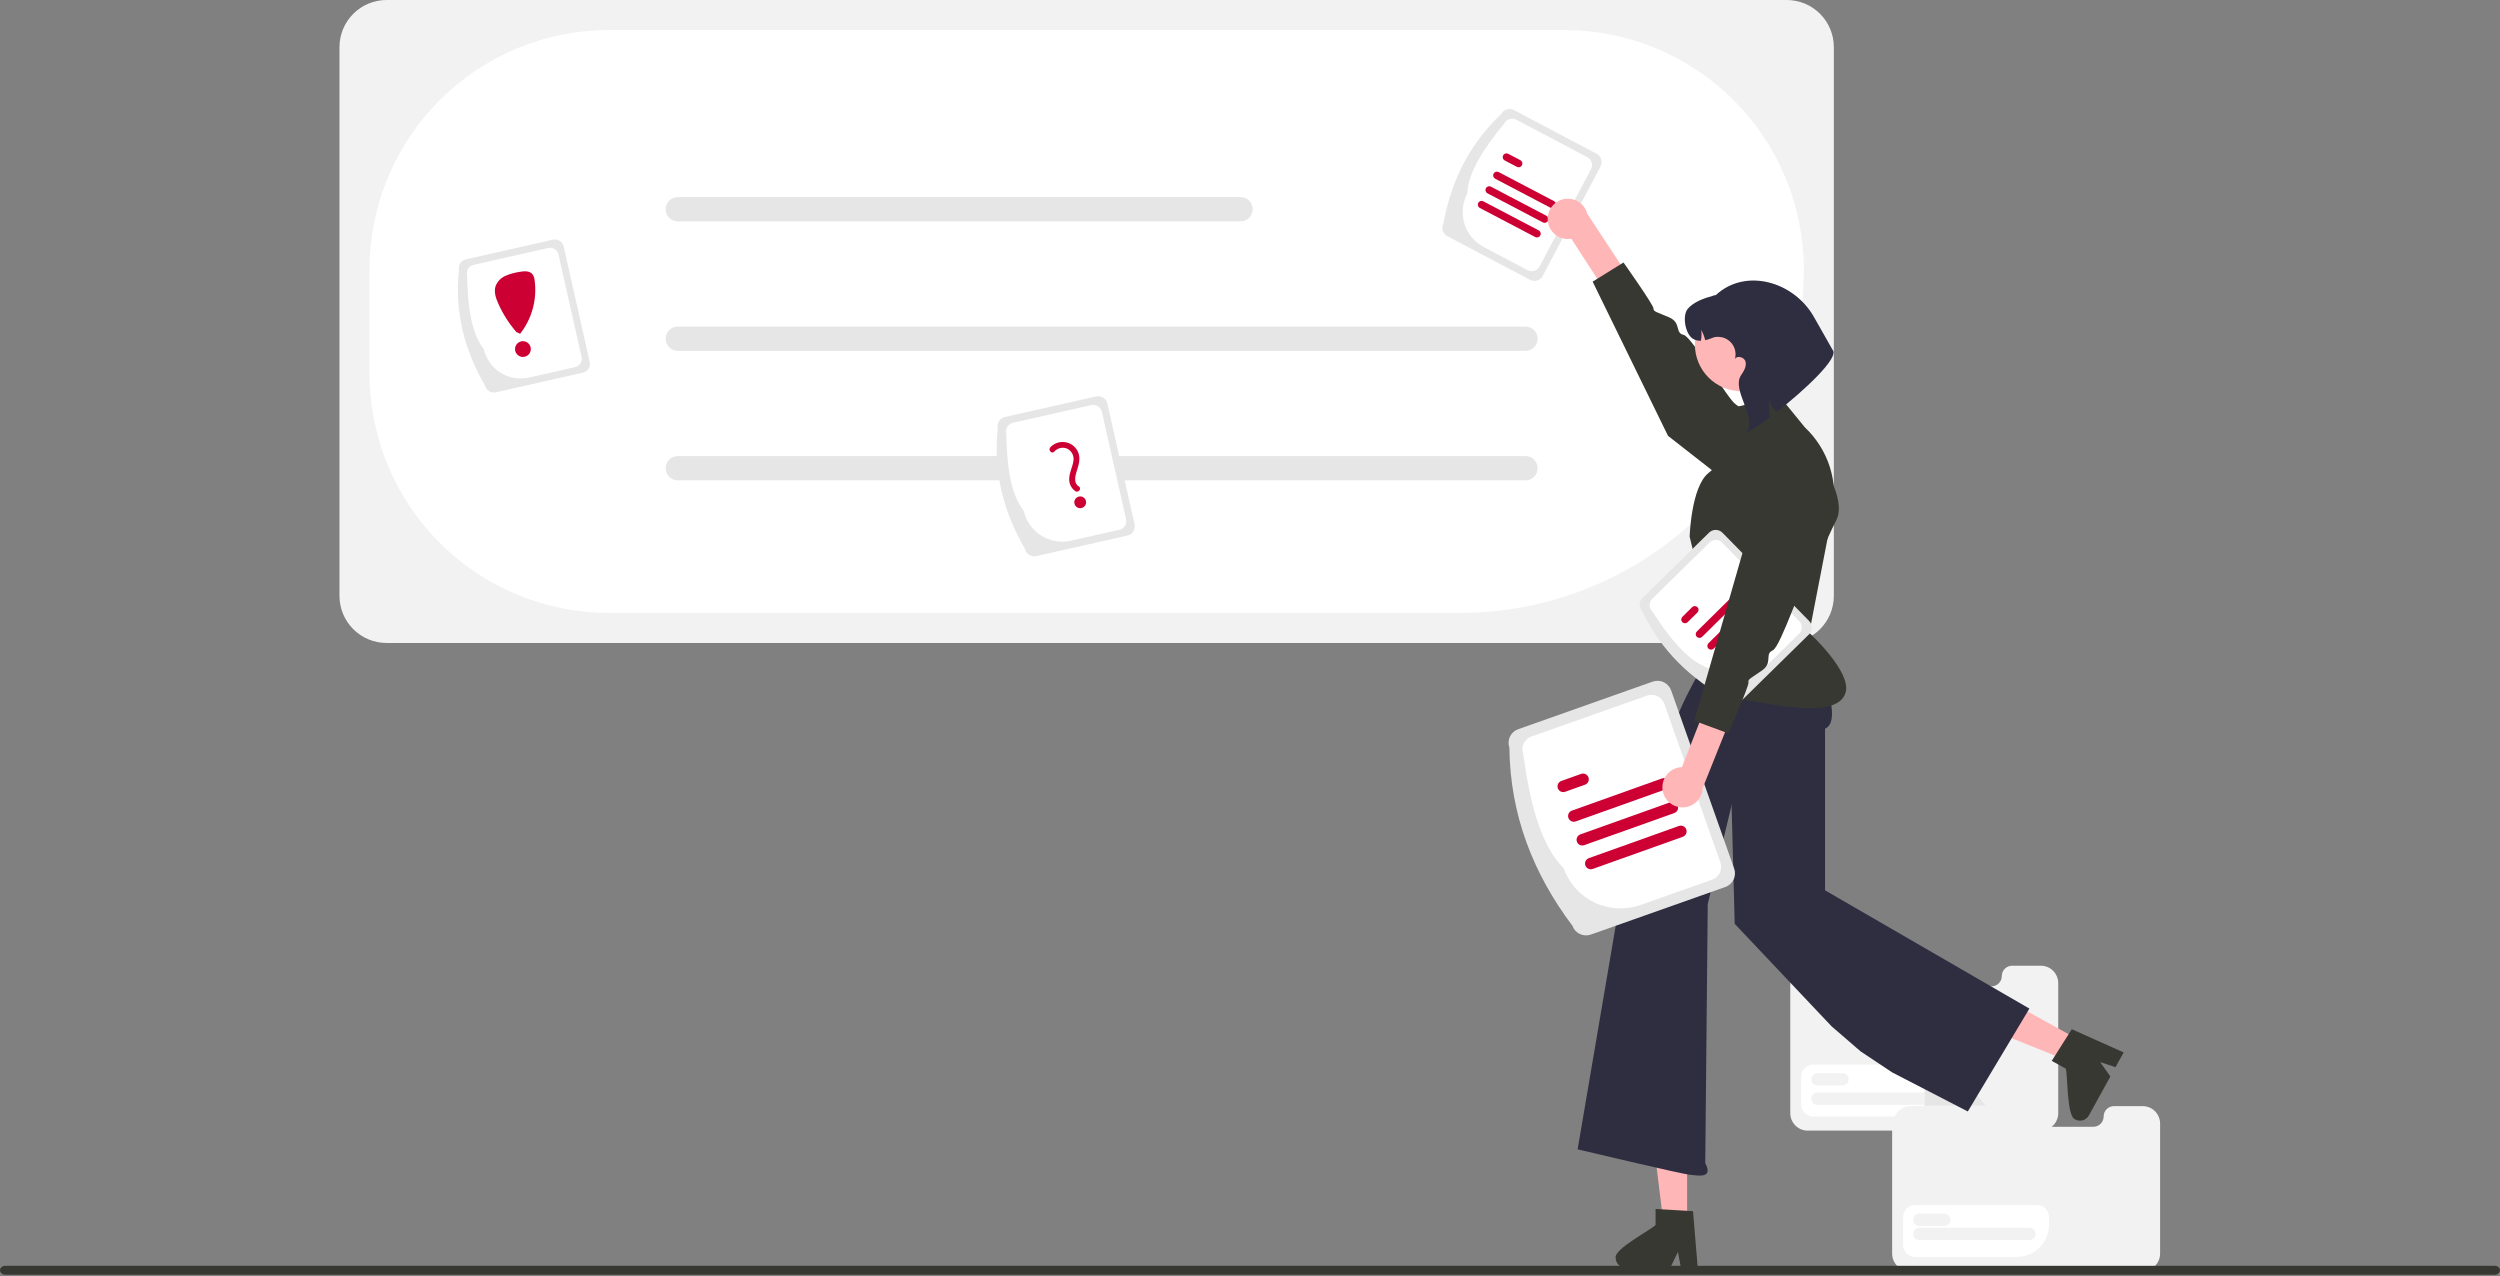 <svg width="950" height="485" viewBox="0 0 950 485" fill="none" xmlns="http://www.w3.org/2000/svg">
<rect x="0" y="0" width="950" height="485" fill="#808080" stroke="none"/>
<g clip-path="url(#clip0_1373_1514)">
<path d="M678.977 244.33H146.883C142.142 244.325 137.596 242.439 134.244 239.086C130.891 235.734 129.005 231.189 129 226.448V17.883C129.005 13.142 130.891 8.596 134.244 5.244C137.596 1.891 142.142 0.005 146.883 0H678.977C683.718 0.005 688.263 1.891 691.615 5.244C694.968 8.596 696.854 13.142 696.859 17.883V226.448C696.854 231.189 694.968 235.734 691.615 239.087C688.263 242.439 683.718 244.325 678.977 244.33Z" fill="#F2F2F2"/>
<path d="M554.881 232.925H231.345C207.235 232.897 184.121 223.308 167.073 206.26C150.025 189.212 140.435 166.098 140.408 141.988V102.351C140.435 78.241 150.025 55.127 167.073 38.079C184.121 21.031 207.235 11.441 231.345 11.414H594.518C618.628 11.441 641.742 21.031 658.79 38.079C675.838 55.127 685.427 78.241 685.454 102.351C685.415 136.969 671.646 170.158 647.167 194.637C622.688 219.116 589.499 232.885 554.881 232.925Z" fill="white"/>
<path d="M471.42 84.12H257.559C256.336 84.12 255.163 83.634 254.298 82.769C253.433 81.905 252.947 80.732 252.947 79.508C252.947 78.285 253.433 77.112 254.298 76.247C255.163 75.382 256.336 74.897 257.559 74.897H471.42C472.644 74.897 473.817 75.382 474.682 76.247C475.546 77.112 476.032 78.285 476.032 79.508C476.032 80.732 475.546 81.905 474.682 82.769C473.817 83.634 472.644 84.12 471.42 84.12Z" fill="#E6E6E6"/>
<path d="M579.681 133.325H257.559C256.336 133.325 255.163 132.84 254.298 131.975C253.433 131.11 252.947 129.937 252.947 128.713C252.947 127.49 253.433 126.317 254.298 125.452C255.163 124.587 256.336 124.102 257.559 124.102H579.681C580.904 124.102 582.077 124.587 582.942 125.452C583.807 126.317 584.293 127.49 584.293 128.713C584.293 129.937 583.807 131.11 582.942 131.975C582.077 132.84 580.904 133.325 579.681 133.325Z" fill="#E6E6E6"/>
<path d="M579.681 182.532H257.559C256.336 182.532 255.163 182.047 254.298 181.182C253.433 180.317 252.947 179.144 252.947 177.921C252.947 176.697 253.433 175.524 254.298 174.659C255.163 173.794 256.336 173.309 257.559 173.309H579.681C580.904 173.309 582.077 173.794 582.942 174.659C583.807 175.524 584.293 176.697 584.293 177.921C584.293 179.144 583.807 180.317 582.942 181.182C582.077 182.047 580.904 182.532 579.681 182.532Z" fill="#E6E6E6"/>
<path d="M548.502 84.895C551.451 68.823 558.345 54.751 570.463 43.329C570.908 42.488 571.669 41.858 572.578 41.578C573.487 41.297 574.471 41.389 575.313 41.832L606.704 58.417C607.545 58.863 608.175 59.624 608.456 60.533C608.736 61.442 608.645 62.425 608.201 63.267L586.24 104.833C585.795 105.674 585.034 106.304 584.125 106.585C583.216 106.865 582.232 106.774 581.391 106.33L549.999 89.745C549.158 89.299 548.528 88.539 548.248 87.63C547.967 86.72 548.059 85.737 548.502 84.895Z" fill="#E6E6E6"/>
<path d="M557.542 73.612C557.931 65.222 564.049 56.145 571.661 46.889C572.078 46.102 572.791 45.512 573.642 45.249C574.493 44.986 575.414 45.072 576.203 45.488L603.181 59.741C603.969 60.158 604.559 60.871 604.822 61.722C605.084 62.574 604.999 63.495 604.583 64.283L585.041 101.272C584.624 102.059 583.911 102.649 583.06 102.912C582.208 103.174 581.287 103.089 580.499 102.673L563.786 93.843C560.279 91.985 557.652 88.811 556.481 85.019C555.31 81.226 555.692 77.124 557.542 73.612Z" fill="white"/>
<path d="M589.223 78.965L568.156 67.91C567.822 67.733 567.572 67.431 567.46 67.07C567.349 66.71 567.385 66.319 567.56 65.985C567.735 65.65 568.036 65.399 568.397 65.286C568.757 65.173 569.147 65.207 569.482 65.382L590.549 76.437C590.883 76.614 591.133 76.916 591.245 77.277C591.356 77.637 591.321 78.028 591.145 78.362C590.97 78.697 590.669 78.948 590.308 79.061C589.948 79.174 589.558 79.139 589.223 78.965Z" fill="#CC0033"/>
<path d="M576.429 63.408L571.795 60.975C571.628 60.889 571.48 60.77 571.359 60.626C571.238 60.482 571.147 60.316 571.091 60.136C571.035 59.957 571.014 59.768 571.031 59.581C571.048 59.394 571.102 59.212 571.189 59.045C571.276 58.879 571.396 58.731 571.54 58.611C571.684 58.491 571.851 58.401 572.031 58.345C572.21 58.289 572.399 58.27 572.586 58.288C572.773 58.305 572.955 58.359 573.121 58.447L577.756 60.88C578.09 61.056 578.34 61.358 578.451 61.719C578.563 62.08 578.527 62.47 578.352 62.804C578.176 63.139 577.875 63.39 577.515 63.503C577.155 63.616 576.764 63.582 576.429 63.408Z" fill="#CC0033"/>
<path d="M583.39 90.077L562.323 79.022C561.989 78.845 561.738 78.543 561.627 78.182C561.515 77.821 561.55 77.431 561.726 77.096C561.902 76.762 562.203 76.51 562.563 76.397C562.924 76.284 563.314 76.319 563.649 76.493L584.717 87.549C585.05 87.726 585.3 88.028 585.412 88.389C585.524 88.749 585.488 89.14 585.312 89.474C585.137 89.808 584.836 90.06 584.476 90.173C584.115 90.286 583.725 90.251 583.39 90.077Z" fill="#CC0033"/>
<path d="M586.307 84.521L565.24 73.466C565.073 73.379 564.925 73.26 564.804 73.116C564.684 72.972 564.592 72.806 564.536 72.626C564.48 72.447 564.46 72.258 564.476 72.071C564.493 71.884 564.547 71.702 564.634 71.536C564.722 71.369 564.841 71.222 564.985 71.102C565.13 70.981 565.297 70.891 565.476 70.835C565.656 70.78 565.844 70.76 566.032 70.778C566.219 70.795 566.401 70.85 566.567 70.938L587.634 81.993C587.967 82.17 588.217 82.472 588.329 82.833C588.441 83.193 588.405 83.584 588.229 83.918C588.054 84.252 587.753 84.504 587.393 84.617C587.032 84.73 586.642 84.695 586.307 84.521Z" fill="#CC0033"/>
<path d="M775.504 366.967H764.607C764.092 366.967 763.582 367.069 763.106 367.266C762.63 367.463 762.197 367.752 761.833 368.116C761.468 368.481 761.179 368.913 760.982 369.389C760.785 369.866 760.684 370.376 760.684 370.891C760.684 371.932 760.27 372.93 759.534 373.666C758.798 374.401 757.8 374.815 756.76 374.815H720.43C719.915 374.815 719.405 374.713 718.929 374.516C718.453 374.319 718.02 374.03 717.656 373.666C717.291 373.301 717.002 372.869 716.805 372.393C716.608 371.917 716.507 371.406 716.507 370.891L715.788 366.913L709.203 358.518C708.987 358.239 708.71 358.013 708.392 357.859C708.075 357.704 707.726 357.626 707.373 357.629H695.023C694.407 357.63 693.816 357.875 693.38 358.311C692.944 358.747 692.698 359.338 692.698 359.955L692.443 366.913H687.774C686.793 366.913 685.822 367.106 684.916 367.482C684.01 367.857 683.187 368.407 682.494 369.1C681.8 369.794 681.25 370.617 680.875 371.523C680.5 372.429 680.307 373.4 680.307 374.381V423.014C680.307 423.885 680.478 424.746 680.811 425.55C681.144 426.354 681.632 427.085 682.247 427.7C682.863 428.315 683.593 428.804 684.397 429.137C685.201 429.47 686.063 429.641 686.933 429.641H775.504C777.261 429.639 778.945 428.94 780.187 427.698C781.429 426.455 782.127 424.771 782.129 423.014V373.592C782.129 372.722 781.958 371.86 781.625 371.057C781.292 370.253 780.804 369.523 780.189 368.908C779.574 368.292 778.843 367.804 778.04 367.471C777.236 367.139 776.374 366.967 775.504 366.967Z" fill="#F2F2F2"/>
<path d="M715.789 366.734H692.695V359.775C692.696 359.158 692.941 358.567 693.377 358.131C693.813 357.695 694.404 357.45 695.021 357.449H707.371C707.724 357.446 708.073 357.525 708.39 357.679C708.708 357.833 708.985 358.059 709.201 358.338L715.789 366.734Z" fill="#E6E6E6"/>
<path d="M727.616 424.291H689.055C687.835 424.29 686.664 423.804 685.801 422.941C684.938 422.078 684.453 420.908 684.451 419.687V409.141C684.453 407.921 684.938 406.75 685.801 405.887C686.664 405.024 687.835 404.538 689.055 404.537H735.338C736.558 404.538 737.729 405.024 738.592 405.887C739.455 406.75 739.94 407.921 739.942 409.141V411.966C739.938 415.233 738.638 418.366 736.328 420.677C734.017 422.988 730.884 424.287 727.616 424.291Z" fill="white"/>
<path d="M700.157 412.489H690.639C690.02 412.489 689.426 412.243 688.988 411.806C688.551 411.368 688.305 410.774 688.305 410.155C688.305 409.536 688.551 408.942 688.988 408.504C689.426 408.066 690.02 407.82 690.639 407.82H700.157C700.776 407.82 701.37 408.066 701.808 408.504C702.246 408.942 702.492 409.536 702.492 410.155C702.492 410.774 702.246 411.368 701.808 411.806C701.37 412.243 700.776 412.489 700.157 412.489Z" fill="#F2F2F2"/>
<path d="M732.479 419.855H690.636C690.329 419.855 690.025 419.795 689.741 419.678C689.458 419.561 689.2 419.389 688.982 419.173C688.765 418.956 688.593 418.698 688.475 418.415C688.357 418.131 688.297 417.827 688.297 417.52C688.297 417.213 688.357 416.909 688.475 416.626C688.593 416.342 688.765 416.084 688.982 415.868C689.2 415.651 689.458 415.479 689.741 415.362C690.025 415.245 690.329 415.185 690.636 415.186H732.479C733.098 415.186 733.692 415.432 734.13 415.869C734.567 416.307 734.813 416.901 734.813 417.52C734.813 418.139 734.567 418.733 734.13 419.171C733.692 419.609 733.098 419.855 732.479 419.855Z" fill="#F2F2F2"/>
<path d="M814.213 420.327H803.316C802.801 420.327 802.291 420.428 801.815 420.625C801.339 420.822 800.906 421.111 800.542 421.476C800.177 421.84 799.888 422.273 799.691 422.749C799.494 423.225 799.393 423.735 799.393 424.25C799.393 425.291 798.979 426.289 798.243 427.025C797.507 427.761 796.509 428.174 795.469 428.174H759.139C758.624 428.174 758.114 428.073 757.638 427.876C757.162 427.678 756.729 427.389 756.365 427.025C756 426.661 755.711 426.228 755.514 425.752C755.317 425.276 755.216 424.766 755.216 424.25L754.497 420.273L747.912 411.877C747.696 411.598 747.419 411.372 747.101 411.218C746.784 411.064 746.435 410.985 746.082 410.988H733.732C733.116 410.989 732.525 411.234 732.089 411.67C731.653 412.106 731.407 412.697 731.407 413.314L731.152 420.273H726.483C725.502 420.273 724.531 420.466 723.625 420.841C722.719 421.216 721.896 421.766 721.203 422.46C720.509 423.153 719.959 423.976 719.584 424.882C719.209 425.788 719.016 426.759 719.016 427.74V476.374C719.016 477.244 719.187 478.106 719.52 478.91C719.853 479.714 720.341 480.444 720.956 481.059C721.572 481.675 722.302 482.163 723.106 482.496C723.91 482.829 724.772 483 725.642 483H814.213C815.97 482.998 817.654 482.299 818.896 481.057C820.138 479.815 820.836 478.13 820.838 476.374V426.951C820.838 426.081 820.667 425.22 820.334 424.416C820.001 423.612 819.513 422.882 818.898 422.267C818.283 421.652 817.552 421.164 816.749 420.831C815.945 420.498 815.083 420.327 814.213 420.327Z" fill="#F2F2F2"/>
<path d="M754.502 420.093H731.408V413.134C731.409 412.518 731.654 411.927 732.09 411.491C732.526 411.055 733.117 410.809 733.734 410.809H746.084C746.437 410.806 746.785 410.884 747.103 411.038C747.42 411.193 747.698 411.418 747.913 411.698L754.502 420.093Z" fill="#E6E6E6"/>
<path d="M766.329 477.65H727.768C726.547 477.649 725.377 477.164 724.514 476.3C723.651 475.437 723.165 474.267 723.164 473.046V462.501C723.165 461.28 723.651 460.11 724.514 459.247C725.377 458.383 726.547 457.898 727.768 457.896H774.051C775.271 457.898 776.442 458.383 777.305 459.247C778.168 460.11 778.653 461.28 778.655 462.501V465.325C778.651 468.593 777.351 471.726 775.041 474.036C772.73 476.347 769.597 477.647 766.329 477.65Z" fill="white"/>
<path d="M738.866 465.849H729.348C728.729 465.849 728.135 465.603 727.697 465.165C727.26 464.727 727.014 464.133 727.014 463.514C727.014 462.895 727.26 462.301 727.697 461.863C728.135 461.426 728.729 461.18 729.348 461.18H738.866C739.485 461.18 740.079 461.426 740.517 461.863C740.955 462.301 741.201 462.895 741.201 463.514C741.201 464.133 740.955 464.727 740.517 465.165C740.079 465.603 739.485 465.849 738.866 465.849Z" fill="#F2F2F2"/>
<path d="M771.19 471.214H729.347C729.04 471.215 728.736 471.155 728.452 471.038C728.169 470.921 727.911 470.749 727.693 470.532C727.476 470.315 727.304 470.058 727.186 469.774C727.068 469.49 727.008 469.186 727.008 468.879C727.008 468.572 727.068 468.268 727.186 467.985C727.304 467.701 727.476 467.444 727.693 467.227C727.911 467.01 728.169 466.838 728.452 466.721C728.736 466.604 729.04 466.544 729.347 466.545H771.19C771.809 466.545 772.403 466.791 772.84 467.229C773.278 467.667 773.524 468.26 773.524 468.879C773.524 469.499 773.278 470.092 772.84 470.53C772.403 470.968 771.809 471.214 771.19 471.214Z" fill="#F2F2F2"/>
<path d="M641.108 464.689L632.11 464.688L627.83 429.982H641.11L641.108 464.689Z" fill="#FFB6B6"/>
<path d="M613.952 477.964C613.956 478.972 614.358 479.938 615.07 480.651C615.782 481.365 616.747 481.768 617.755 481.775H634.693L635.218 480.687L637.614 475.743L638.542 480.687L638.747 481.775H645.136L645.045 480.68L643.341 460.25L641.112 460.113L631.483 459.543L629.118 459.398V465.498C627.323 467.407 613.237 474.625 613.952 477.964Z" fill="#373832"/>
<path d="M790.083 395.193L785.734 403.071L753.281 390.046L759.7 378.42L790.083 395.193Z" fill="#FFB6B6"/>
<path d="M788.581 425.385C789.465 425.869 790.505 425.984 791.474 425.705C792.442 425.426 793.262 424.777 793.755 423.898L801.94 409.069L801.242 408.084L798.072 403.597L802.848 405.174L803.9 405.52L806.987 399.926L805.984 399.477L787.275 391.096L786.079 392.981L780.926 401.135L779.656 403.136L784.997 406.084C785.8 408.578 785.312 424.398 788.581 425.385Z" fill="#373832"/>
<path d="M656.164 235.947L690.162 250.383C690.162 250.383 701.039 273.604 693.517 276.932V338.323L771.172 383.265L747.766 422.363L719 407.5L707 399.5L696 390L659.186 351.051L656.164 235.947Z" fill="#2F2E41"/>
<path d="M664.309 247.732L655.688 238.047C655.688 238.047 636.327 269.838 636.4 276.369C636.472 282.899 619.965 316.574 619.965 316.574L599.496 436.747C599.496 436.747 638.977 446.131 642.016 446.391C645.056 446.651 651.223 448.083 648 442L648.94 343.562L664.309 279.925V247.732Z" fill="#2F2E41"/>
<path d="M659.79 154.64L676.297 150.678L685.843 162.386C690.2 166.485 693.448 171.62 695.285 177.312C697.123 183.005 697.489 189.07 696.35 194.942L687.522 240.477C687.522 240.477 703.369 255.004 701.388 262.927C698.176 275.778 662.743 264.43 656.644 265.329C650.546 266.229 642.622 256.361 641.302 250.73C639.981 245.099 645.367 231.585 647.244 231.894C649.121 232.202 642.066 203.938 642.066 203.938C642.066 203.938 642.622 185.013 649.225 179.731C653.275 176.433 656.57 172.306 658.89 167.627L659.79 154.64Z" fill="#373832"/>
<path d="M588.12 83.246C588.132 84.356 588.386 85.45 588.863 86.452C589.34 87.454 590.03 88.341 590.883 89.051C591.737 89.761 592.734 90.277 593.807 90.563C594.879 90.85 596.001 90.9 597.095 90.71L617.874 122.769L628.155 119.202L603.197 81.305C602.74 79.487 601.633 77.901 600.085 76.845C598.536 75.79 596.655 75.339 594.796 75.578C592.938 75.817 591.232 76.73 590.001 78.143C588.77 79.556 588.101 81.372 588.12 83.246Z" fill="#FFB6B6"/>
<path d="M671.444 195.011C671.444 195.011 679.269 178.256 673.318 170.81C667.366 163.363 663.016 155.793 659.685 153.742C656.355 151.692 643.08 127.948 639.734 127.239C636.388 126.53 638.988 122.681 634.316 120.615C629.645 118.549 628.303 118.534 628.319 117.192C628.334 115.851 616.927 99.744 616.927 99.744L605.201 107.023L633.845 165.619L671.444 195.011Z" fill="#373832"/>
<path d="M597.519 351.799C582.518 331.847 573.848 309.535 573.564 284.098C573.081 282.727 573.161 281.22 573.787 279.909C574.413 278.597 575.534 277.587 576.904 277.101L628.034 259.01C629.405 258.526 630.911 258.606 632.223 259.233C633.535 259.859 634.545 260.98 635.031 262.349L658.986 330.051C659.469 331.422 659.389 332.928 658.763 334.24C658.136 335.552 657.016 336.562 655.646 337.048L604.516 355.139C603.145 355.622 601.639 355.542 600.327 354.916C599.015 354.29 598.005 353.169 597.519 351.799Z" fill="#E6E6E6"/>
<path d="M594.206 329.963C585.184 320.841 581.323 304.572 578.806 286.438C578.354 285.154 578.429 283.743 579.015 282.515C579.601 281.286 580.651 280.341 581.934 279.885L625.876 264.337C627.159 263.885 628.57 263.96 629.799 264.546C631.028 265.133 631.973 266.182 632.429 267.465L653.745 327.71C654.198 328.994 654.123 330.405 653.536 331.634C652.95 332.862 651.9 333.808 650.617 334.263L623.396 343.895C617.678 345.911 611.393 345.577 605.921 342.965C600.448 340.353 596.235 335.677 594.206 329.963Z" fill="white"/>
<path d="M633.018 299.92L598.789 312.138C598.244 312.333 597.644 312.303 597.122 312.055C596.599 311.807 596.196 311.362 596.002 310.817C595.807 310.273 595.837 309.673 596.085 309.151C596.333 308.628 596.778 308.225 597.323 308.031L631.552 295.812C631.822 295.716 632.108 295.674 632.394 295.688C632.68 295.703 632.96 295.773 633.219 295.896C633.478 296.018 633.71 296.191 633.902 296.403C634.094 296.615 634.243 296.863 634.339 297.133C634.435 297.403 634.477 297.689 634.463 297.975C634.449 298.261 634.378 298.541 634.256 298.8C634.133 299.059 633.961 299.291 633.748 299.483C633.536 299.675 633.288 299.824 633.018 299.92Z" fill="#CC0033"/>
<path d="M602.297 298.186L594.767 300.874C594.222 301.067 593.624 301.036 593.102 300.788C592.581 300.54 592.178 300.096 591.984 299.552C591.79 299.008 591.82 298.409 592.067 297.887C592.313 297.365 592.757 296.962 593.301 296.766L600.831 294.078C601.375 293.885 601.974 293.916 602.496 294.164C603.018 294.412 603.419 294.857 603.614 295.401C603.808 295.945 603.778 296.543 603.532 297.066C603.285 297.588 602.841 297.991 602.297 298.186Z" fill="#CC0033"/>
<path d="M639.462 317.979L605.232 330.197C604.962 330.293 604.676 330.335 604.39 330.321C604.104 330.307 603.824 330.236 603.565 330.114C603.306 329.991 603.074 329.819 602.882 329.606C602.69 329.394 602.542 329.146 602.445 328.876C602.349 328.606 602.307 328.32 602.321 328.034C602.335 327.748 602.406 327.468 602.528 327.209C602.651 326.95 602.823 326.718 603.036 326.526C603.248 326.334 603.496 326.186 603.766 326.089L637.995 313.871C638.265 313.775 638.551 313.733 638.837 313.747C639.123 313.761 639.404 313.832 639.662 313.954C639.921 314.077 640.153 314.249 640.345 314.462C640.537 314.674 640.686 314.922 640.782 315.192C640.878 315.461 640.921 315.747 640.906 316.033C640.892 316.319 640.822 316.6 640.699 316.859C640.576 317.118 640.404 317.35 640.192 317.542C639.979 317.734 639.731 317.882 639.462 317.979Z" fill="#CC0033"/>
<path d="M636.241 308.947L602.011 321.165C601.742 321.262 601.456 321.304 601.17 321.29C600.884 321.275 600.603 321.205 600.344 321.082C600.086 320.96 599.854 320.787 599.661 320.575C599.469 320.363 599.321 320.115 599.225 319.845C599.128 319.575 599.086 319.289 599.1 319.003C599.115 318.717 599.185 318.437 599.308 318.178C599.43 317.919 599.603 317.687 599.815 317.495C600.027 317.303 600.276 317.154 600.545 317.058L634.775 304.84C635.319 304.645 635.919 304.675 636.442 304.923C636.964 305.171 637.367 305.616 637.561 306.16C637.756 306.705 637.726 307.305 637.478 307.827C637.231 308.35 636.786 308.753 636.241 308.947Z" fill="#CC0033"/>
<path d="M661.789 148.668C671.577 148.668 679.512 140.734 679.512 130.945C679.512 121.157 671.577 113.223 661.789 113.223C652.001 113.223 644.066 121.157 644.066 130.945C644.066 140.734 652.001 148.668 661.789 148.668Z" fill="#FFB6B6"/>
<path d="M643.156 128.632C644.097 129.26 645.219 129.559 646.347 129.485C646.607 128.128 646.649 126.739 646.471 125.369C647.143 126.598 647.648 127.911 647.974 129.274C651.126 128.586 650.986 127.648 654.233 128.139C655.125 128.327 655.969 128.696 656.712 129.225C657.455 129.753 658.082 130.428 658.553 131.209C659.023 131.99 659.328 132.859 659.449 133.763C659.569 134.666 659.502 135.585 659.252 136.462C659.94 134.955 662.798 135.64 663.28 137.364C663.783 139.178 662.677 141.011 661.617 142.568C657.835 148.133 667.617 158.391 663.835 163.956L663.308 164.586C666.615 162.865 669.744 160.821 672.648 158.485C672.151 156.287 672.065 154.015 672.394 151.786C672.805 153.622 673.81 155.272 675.255 156.479C685.956 148.088 698.828 136.008 696.461 133.076L689.258 120.379C681.688 107.041 663.43 101.683 652.118 112.04C651.822 112.316 651.153 112.133 650.855 112.424C647.605 113.266 643.445 114.791 641.321 117.389C639.206 119.991 640.378 126.757 643.156 128.632Z" fill="#2F2E41"/>
<path d="M657.02 265.881C642.6 258.193 631.285 247.354 624.079 232.34C623.413 231.661 623.044 230.745 623.053 229.793C623.061 228.842 623.447 227.933 624.125 227.265L649.456 202.388C650.136 201.722 651.052 201.353 652.003 201.361C652.954 201.37 653.864 201.756 654.531 202.434L687.471 235.975C688.137 236.654 688.507 237.57 688.498 238.522C688.489 239.473 688.104 240.382 687.426 241.05L662.095 265.927C661.415 266.593 660.499 266.962 659.548 266.953C658.596 266.945 657.687 266.559 657.02 265.881Z" fill="#E6E6E6"/>
<path d="M649.014 253.843C641.138 250.927 634.346 242.342 627.837 232.28C627.213 231.644 626.867 230.786 626.875 229.895C626.883 229.004 627.244 228.152 627.879 227.527L649.649 206.147C650.286 205.523 651.143 205.178 652.035 205.186C652.926 205.194 653.777 205.555 654.402 206.19L683.715 236.037C684.338 236.673 684.684 237.531 684.676 238.422C684.668 239.313 684.307 240.165 683.672 240.79L670.186 254.034C667.351 256.812 663.529 258.352 659.56 258.317C655.591 258.281 651.798 256.672 649.014 253.843Z" fill="white"/>
<path d="M663.729 225.282L646.8 241.999C646.667 242.131 646.509 242.235 646.335 242.306C646.161 242.377 645.976 242.413 645.788 242.412C645.601 242.41 645.415 242.372 645.242 242.299C645.069 242.227 644.913 242.121 644.781 241.987C644.649 241.854 644.545 241.696 644.474 241.522C644.404 241.348 644.368 241.162 644.369 240.975C644.37 240.787 644.409 240.602 644.481 240.429C644.554 240.256 644.661 240.1 644.794 239.968L661.722 223.25C661.856 223.118 662.014 223.014 662.187 222.943C662.361 222.873 662.547 222.837 662.735 222.838C662.922 222.839 663.108 222.877 663.28 222.95C663.453 223.023 663.61 223.129 663.742 223.262C663.873 223.396 663.978 223.554 664.048 223.728C664.119 223.901 664.155 224.087 664.153 224.275C664.152 224.462 664.114 224.648 664.041 224.82C663.968 224.993 663.862 225.15 663.729 225.282Z" fill="#CC0033"/>
<path d="M645.024 232.75L641.3 236.428C641.03 236.694 640.666 236.842 640.288 236.84C639.909 236.837 639.547 236.685 639.281 236.415C639.015 236.146 638.867 235.782 638.869 235.403C638.872 235.025 639.024 234.663 639.294 234.397L643.018 230.719C643.151 230.587 643.309 230.482 643.483 230.411C643.657 230.34 643.843 230.304 644.031 230.305C644.218 230.306 644.404 230.344 644.577 230.416C644.75 230.489 644.907 230.596 645.039 230.729C645.171 230.863 645.275 231.021 645.346 231.195C645.416 231.369 645.452 231.555 645.451 231.743C645.449 231.93 645.411 232.116 645.338 232.289C645.264 232.462 645.158 232.619 645.024 232.75Z" fill="#CC0033"/>
<path d="M672.547 234.211L655.618 250.929C655.485 251.061 655.327 251.165 655.153 251.236C654.98 251.307 654.794 251.342 654.606 251.341C654.419 251.34 654.233 251.302 654.061 251.229C653.888 251.156 653.731 251.05 653.599 250.917C653.468 250.783 653.363 250.625 653.293 250.452C653.222 250.278 653.186 250.092 653.188 249.904C653.189 249.717 653.227 249.532 653.3 249.359C653.373 249.186 653.479 249.029 653.612 248.898L670.541 232.18C670.674 232.048 670.832 231.944 671.006 231.873C671.179 231.802 671.365 231.766 671.553 231.768C671.74 231.769 671.926 231.807 672.099 231.88C672.271 231.952 672.428 232.059 672.56 232.192C672.692 232.325 672.796 232.484 672.867 232.657C672.937 232.831 672.973 233.017 672.972 233.204C672.971 233.392 672.932 233.577 672.859 233.75C672.787 233.923 672.68 234.08 672.547 234.211Z" fill="#CC0033"/>
<path d="M668.139 229.746L651.21 246.463C651.077 246.596 650.919 246.7 650.745 246.771C650.571 246.842 650.385 246.878 650.198 246.877C650.01 246.876 649.824 246.838 649.651 246.766C649.478 246.693 649.321 246.587 649.189 246.453C649.057 246.319 648.953 246.161 648.882 245.987C648.812 245.813 648.776 245.627 648.777 245.439C648.779 245.252 648.817 245.066 648.89 244.893C648.964 244.72 649.07 244.563 649.204 244.432L666.132 227.714C666.402 227.448 666.766 227.3 667.144 227.303C667.523 227.305 667.885 227.458 668.151 227.727C668.417 227.997 668.565 228.36 668.563 228.739C668.56 229.117 668.408 229.48 668.139 229.746Z" fill="#CC0033"/>
<path d="M631.848 300.619C631.637 299.529 631.667 298.406 631.933 297.329C632.199 296.251 632.697 295.244 633.391 294.377C634.085 293.511 634.958 292.805 635.952 292.31C636.945 291.814 638.034 291.54 639.144 291.507L653.072 255.932L663.859 257.365L647.008 299.497C646.925 301.369 646.158 303.145 644.853 304.49C643.548 305.834 641.795 306.653 639.926 306.792C638.057 306.93 636.203 306.378 634.714 305.24C633.225 304.103 632.205 302.458 631.848 300.619Z" fill="#FFB6B6"/>
<path d="M691.068 174.418C691.068 174.418 702.093 189.263 697.756 197.752C693.419 206.241 690.675 214.529 687.823 217.206C684.972 219.883 676.727 245.806 673.592 247.172C670.456 248.538 673.775 251.787 669.612 254.748C665.45 257.709 664.139 257.993 664.423 259.304C664.707 260.615 656.761 278.682 656.761 278.682L643.814 273.903L671.384 178.005L691.068 174.418Z" fill="#373832"/>
<path d="M389.501 208.604C381.29 194.477 377.376 179.304 379.155 162.746C378.946 161.818 379.115 160.845 379.623 160.04C380.131 159.236 380.938 158.666 381.866 158.455L416.499 150.642C417.428 150.434 418.401 150.602 419.205 151.11C420.009 151.618 420.579 152.425 420.79 153.353L431.136 199.211C431.344 200.14 431.176 201.113 430.668 201.917C430.159 202.722 429.353 203.292 428.425 203.502L393.791 211.316C392.863 211.524 391.89 211.355 391.086 210.847C390.281 210.339 389.711 209.532 389.501 208.604Z" fill="#E6E6E6"/>
<path d="M389.032 194.155C383.871 187.528 382.617 176.654 382.381 164.673C382.185 163.803 382.343 162.892 382.819 162.138C383.295 161.385 384.05 160.851 384.92 160.654L414.684 153.939C415.553 153.744 416.465 153.902 417.218 154.378C417.972 154.854 418.505 155.609 418.703 156.478L427.909 197.286C428.104 198.155 427.946 199.067 427.47 199.82C426.994 200.573 426.239 201.107 425.37 201.304L406.931 205.464C403.058 206.333 398.999 205.631 395.643 203.511C392.287 201.39 389.91 198.026 389.032 194.155Z" fill="white"/>
<path d="M400.608 171.629C401.214 170.93 402.03 170.445 402.935 170.248C403.839 170.051 404.783 170.151 405.626 170.535C406.468 170.983 407.143 171.691 407.548 172.555C407.953 173.418 408.066 174.39 407.872 175.324C407.545 177.482 406.418 179.447 406.315 181.657C406.223 182.625 406.392 183.6 406.805 184.481C407.217 185.362 407.858 186.116 408.661 186.665C409.89 187.411 411.155 185.563 409.92 184.813C407.888 183.578 408.571 180.865 409.16 179.015C409.896 176.704 410.663 174.348 409.752 171.967C409.349 170.971 408.703 170.091 407.872 169.408C407.041 168.726 406.052 168.263 404.996 168.061C403.94 167.86 402.85 167.926 401.826 168.255C400.802 168.583 399.877 169.163 399.135 169.941C398.166 170.987 399.626 172.688 400.608 171.629Z" fill="#CC0033"/>
<path d="M410.474 193.118C411.711 193.118 412.713 192.115 412.713 190.878C412.713 189.641 411.711 188.639 410.474 188.639C409.237 188.639 408.234 189.641 408.234 190.878C408.234 192.115 409.237 193.118 410.474 193.118Z" fill="#CC0033"/>
<path d="M184.292 146.483C176.444 132.98 172.704 118.478 174.404 102.652C174.205 101.765 174.366 100.835 174.851 100.066C175.337 99.297 176.108 98.753 176.995 98.551L210.097 91.083C210.984 90.884 211.915 91.045 212.683 91.531C213.452 92.017 213.997 92.788 214.198 93.675L224.087 137.506C224.286 138.393 224.125 139.323 223.639 140.092C223.153 140.861 222.382 141.405 221.495 141.607L188.393 149.075C187.506 149.274 186.576 149.113 185.807 148.627C185.038 148.141 184.493 147.37 184.292 146.483Z" fill="#E6E6E6"/>
<path d="M183.844 132.672C178.911 126.339 177.712 115.945 177.486 104.493C177.3 103.662 177.45 102.791 177.905 102.071C178.36 101.351 179.082 100.841 179.913 100.652L208.362 94.234C209.193 94.048 210.064 94.198 210.784 94.653C211.504 95.108 212.014 95.83 212.202 96.661L221.002 135.665C221.188 136.496 221.038 137.367 220.583 138.087C220.128 138.807 219.406 139.317 218.575 139.505L200.952 143.481C197.25 144.312 193.37 143.641 190.162 141.614C186.955 139.588 184.683 136.372 183.844 132.672Z" fill="white"/>
<path d="M198.713 135.645C200.37 135.645 201.713 134.301 201.713 132.645C201.713 130.988 200.37 129.645 198.713 129.645C197.056 129.645 195.713 130.988 195.713 132.645C195.713 134.301 197.056 135.645 198.713 135.645Z" fill="#CC0033"/>
<path d="M202.297 104.152C201.142 102.798 199.03 103.013 197.282 103.346C195.466 103.61 193.693 104.115 192.01 104.847C191.17 105.218 190.411 105.751 189.778 106.417C189.145 107.082 188.65 107.867 188.321 108.724C187.623 110.866 188.383 113.192 189.295 115.251C191.051 119.212 193.382 122.892 196.212 126.172L197.642 126.834C199.867 124 201.502 120.749 202.452 117.274C203.401 113.798 203.645 110.167 203.17 106.595C203.116 105.715 202.813 104.867 202.297 104.152Z" fill="#CC0033"/>
<path d="M0 482.695C0 483.635 0.892 484.39 2.002 484.39H947.998C949.108 484.39 950 483.635 950 482.695C950 481.755 949.108 481 947.998 481H2.002C0.892 481 0 481.755 0 482.695Z" fill="#373832"/>
</g>
<defs>
<clipPath id="clip0_1373_1514">
<rect width="950" height="485" fill="white"/>
</clipPath>
</defs>
</svg>

